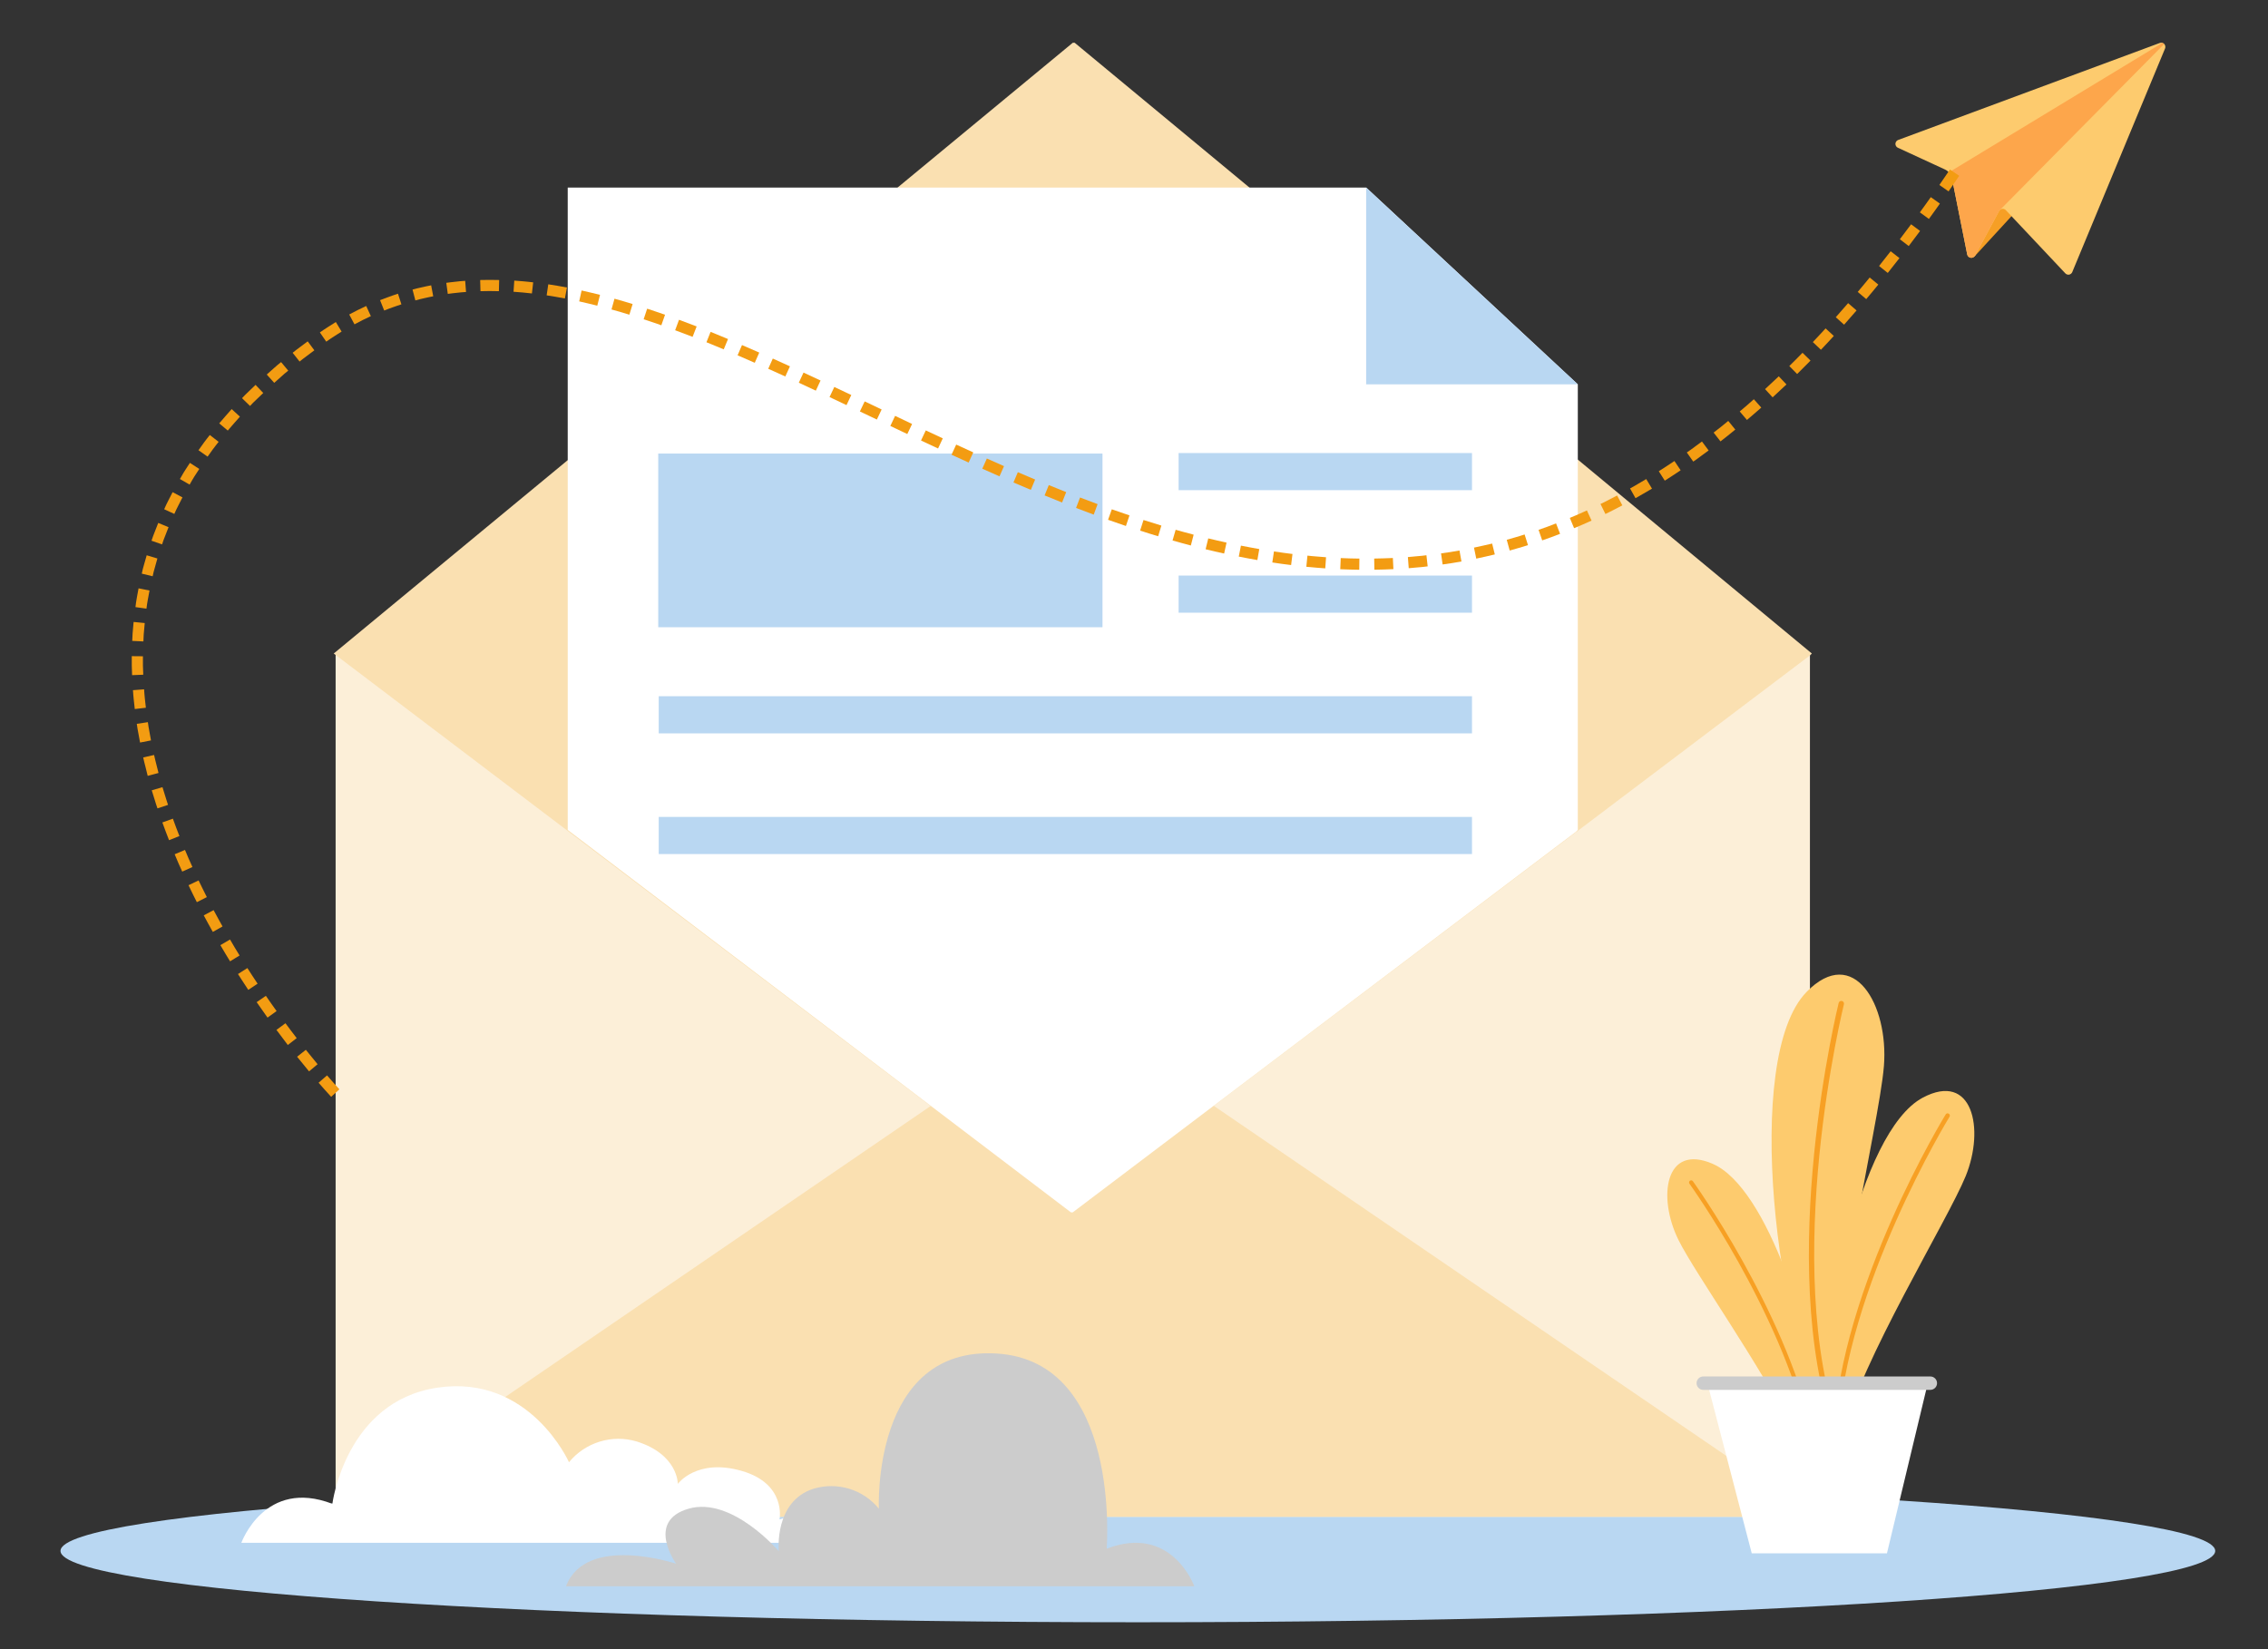 <svg width="66" height="48" viewBox="0 0 66 48" fill="none" xmlns="http://www.w3.org/2000/svg">
<rect x="0" y="0" width="66" height="48" fill="#333333" stroke="none"/>
<mask id="mask0_2496_32322" style="mask-type:luminance" maskUnits="userSpaceOnUse" x="0" y="0" width="66" height="48">
<path d="M66 0H0V48H66V0Z" fill="white"/>
</mask>
<g mask="url(#mask0_2496_32322)">
<path d="M64.464 45.14C64.464 46.287 50.428 47.217 33.112 47.217C15.797 47.217 1.761 46.287 1.761 45.14C1.761 43.993 15.798 43.064 33.112 43.064C50.427 43.064 64.464 43.994 64.464 45.14Z" fill="#B9D7F2"/>
<path d="M52.616 19.022H9.767V44.148H52.67V19.022H52.616Z" fill="#FCEFD8"/>
<path d="M35.271 32.151L35.217 32.097L31.219 35.123L27.274 32.151L27.22 32.097L9.604 44.147H52.832L35.271 32.151Z" fill="#FAE0B1"/>
<path d="M31.273 1.244H31.219L9.712 19.021L31.163 35.286H31.218L52.672 19.075L52.726 19.021L31.273 1.244Z" fill="#FAE0B1"/>
<path d="M39.756 5.459H16.521V24.156L31.164 35.286H31.218L45.861 24.209L45.915 24.155V11.186L39.756 5.459Z" fill="white"/>
<path d="M39.756 11.186H45.916L39.756 5.459V11.186Z" fill="#B9D7F2"/>
<path d="M42.836 13.186H34.298V14.267H42.836V13.186Z" fill="#B9D7F2"/>
<path d="M42.836 16.752H34.298V17.833H42.836V16.752Z" fill="#B9D7F2"/>
<path d="M42.836 20.264H19.169V21.345H42.836V20.264Z" fill="#B9D7F2"/>
<path d="M42.836 23.777H19.169V24.858H42.836V23.777Z" fill="#B9D7F2"/>
<path d="M32.083 13.201H19.155V18.256H32.083V13.201Z" fill="#B9D7F2"/>
<path fill-rule="evenodd" clip-rule="evenodd" d="M52.573 28.869C53.944 27.473 54.964 29.247 54.823 31.027C54.681 32.807 53.069 39.153 53.563 41.312C53.594 41.441 53.617 41.571 53.634 41.702H53.34C53.315 41.664 53.289 41.622 53.263 41.576C51.712 38.928 50.687 30.791 52.574 28.869" fill="#FDCB6E"/>
<path fill-rule="evenodd" clip-rule="evenodd" d="M53.384 41.702C51.642 36.752 53.502 29.212 53.507 29.188C53.513 29.168 53.526 29.152 53.544 29.142C53.561 29.133 53.582 29.13 53.601 29.134C53.621 29.139 53.638 29.151 53.649 29.168C53.66 29.185 53.664 29.205 53.66 29.225C53.655 29.249 51.79 36.805 53.549 41.702H53.384Z" fill="#F7A024"/>
<path fill-rule="evenodd" clip-rule="evenodd" d="M55.955 31.947C57.401 31.181 57.765 32.851 57.202 34.233C56.676 35.523 54.126 39.658 53.664 41.703H53.205C52.892 38.889 54.096 32.933 55.955 31.947" fill="#FDCB6E"/>
<path fill-rule="evenodd" clip-rule="evenodd" d="M53.364 41.702C53.554 37.445 56.609 32.453 56.62 32.436C56.629 32.421 56.643 32.41 56.66 32.406C56.677 32.402 56.695 32.405 56.71 32.414C56.725 32.423 56.736 32.437 56.74 32.454C56.744 32.471 56.741 32.489 56.732 32.504C56.722 32.521 53.683 37.487 53.494 41.702H53.364Z" fill="#F7A024"/>
<path fill-rule="evenodd" clip-rule="evenodd" d="M49.848 33.877C48.448 33.265 48.226 34.847 48.848 36.097C49.328 37.062 51.239 39.745 52.208 41.703H53.062C52.814 38.875 51.432 34.57 49.848 33.878" fill="#FDCB6E"/>
<path fill-rule="evenodd" clip-rule="evenodd" d="M52.756 41.702C51.918 38.064 49.273 34.394 49.264 34.38C49.254 34.367 49.24 34.358 49.224 34.355C49.208 34.353 49.191 34.357 49.178 34.366C49.165 34.376 49.156 34.39 49.153 34.406C49.15 34.422 49.154 34.439 49.164 34.452C49.173 34.466 51.794 38.104 52.632 41.702H52.756Z" fill="#F7A024"/>
<path d="M49.686 40.257L50.977 45.211H54.911L56.1 40.257H49.686Z" fill="white"/>
<path d="M56.174 40.453H49.566C49.514 40.453 49.465 40.432 49.428 40.396C49.392 40.359 49.371 40.31 49.371 40.258C49.371 40.206 49.392 40.157 49.428 40.12C49.465 40.083 49.514 40.063 49.566 40.063H56.174C56.226 40.063 56.275 40.083 56.312 40.12C56.349 40.157 56.369 40.206 56.369 40.258C56.369 40.31 56.349 40.359 56.312 40.396C56.275 40.432 56.226 40.453 56.174 40.453Z" fill="#CCCCCC"/>
<path d="M7.023 44.905C7.023 44.905 7.704 43.013 9.672 43.77C9.672 43.77 10.053 40.783 12.735 40.388C15.417 39.993 16.558 42.559 16.558 42.559C16.789 42.276 17.1 42.068 17.45 41.96C17.8 41.852 18.174 41.85 18.525 41.954C19.736 42.332 19.725 43.189 19.725 43.189C19.725 43.189 20.273 42.435 21.582 42.811C22.892 43.187 22.685 44.224 22.685 44.224C22.685 44.224 25.41 43.316 26.015 44.905L7.023 44.905Z" fill="white"/>
<path d="M34.755 46.169C34.755 46.169 34.099 44.348 32.205 45.076C32.205 45.076 32.642 39.613 29 39.395C25.358 39.176 25.576 43.911 25.576 43.911C25.353 43.638 25.055 43.437 24.718 43.333C24.381 43.23 24.021 43.228 23.683 43.328C22.517 43.692 22.663 45.149 22.663 45.149C22.663 45.149 21.302 43.549 20.04 43.911C18.779 44.273 19.676 45.513 19.676 45.513C19.676 45.513 17.054 44.639 16.471 46.169H34.755Z" fill="#CCCCCC"/>
<path d="M57.453 7.471L58.581 6.243L58.341 5.613C58.086 5.64 57.836 5.695 57.594 5.777C57.573 5.837 57.512 6.657 57.502 6.8C57.491 6.943 57.454 7.471 57.454 7.471" fill="#F69F25"/>
<path d="M62.981 1.281C62.964 1.264 62.943 1.252 62.92 1.246C62.897 1.241 62.872 1.242 62.85 1.251L55.237 4.074C55.215 4.082 55.195 4.097 55.181 4.117C55.167 4.136 55.158 4.16 55.158 4.184C55.157 4.208 55.163 4.232 55.176 4.253C55.188 4.274 55.207 4.29 55.229 4.3L56.598 4.932C56.651 4.957 56.697 4.993 56.733 5.039C56.769 5.084 56.793 5.138 56.805 5.195L57.247 7.405C57.252 7.43 57.264 7.453 57.283 7.47C57.301 7.487 57.324 7.499 57.349 7.502C57.374 7.506 57.4 7.502 57.422 7.49C57.445 7.479 57.463 7.461 57.475 7.439L58.174 6.143C58.183 6.126 58.196 6.111 58.212 6.1C58.228 6.089 58.246 6.082 58.266 6.08C58.285 6.077 58.304 6.079 58.323 6.086C58.341 6.092 58.358 6.103 58.371 6.117L60.102 7.956C60.114 7.968 60.127 7.978 60.143 7.985C60.158 7.991 60.175 7.995 60.192 7.995C60.199 7.995 60.207 7.994 60.214 7.993C60.234 7.989 60.252 7.98 60.268 7.967C60.284 7.954 60.296 7.938 60.304 7.919L63.004 1.412C63.013 1.39 63.016 1.365 63.011 1.342C63.007 1.318 62.996 1.297 62.979 1.28" fill="#FDCB6E"/>
<path d="M62.926 1.249L56.711 5.018C56.758 5.067 56.791 5.129 56.805 5.196L57.247 7.406C57.252 7.431 57.265 7.454 57.283 7.471C57.301 7.488 57.325 7.5 57.349 7.503C57.374 7.507 57.4 7.503 57.422 7.491C57.445 7.48 57.464 7.462 57.476 7.44L58.174 6.144C58.18 6.136 58.186 6.129 58.194 6.122C58.194 6.119 58.194 6.117 58.194 6.117L62.979 1.28C62.964 1.266 62.946 1.255 62.926 1.25" fill="#FDA64B"/>
<path fill-rule="evenodd" clip-rule="evenodd" d="M8.377 30.414L8.634 30.215C8.524 30.072 8.414 29.928 8.307 29.782L8.045 29.976C8.154 30.123 8.264 30.269 8.375 30.414" fill="#F39C12"/>
<path fill-rule="evenodd" clip-rule="evenodd" d="M8.993 31.183L9.242 30.975C9.127 30.835 9.013 30.695 8.9 30.555L8.646 30.757C8.76 30.901 8.876 31.042 8.993 31.183" fill="#F39C12"/>
<path fill-rule="evenodd" clip-rule="evenodd" d="M9.637 31.924L9.877 31.705C9.756 31.572 9.636 31.438 9.517 31.3L9.271 31.513C9.391 31.651 9.513 31.789 9.637 31.924" fill="#F39C12"/>
<path fill-rule="evenodd" clip-rule="evenodd" d="M6.695 27.98L6.972 27.81L6.831 27.579L6.694 27.345L6.413 27.509L6.553 27.746L6.695 27.98Z" fill="#F39C12"/>
<path fill-rule="evenodd" clip-rule="evenodd" d="M7.226 28.811L7.496 28.631C7.446 28.555 7.396 28.48 7.346 28.404C7.296 28.327 7.247 28.254 7.199 28.176L6.925 28.35C6.974 28.428 7.025 28.504 7.075 28.581C7.126 28.658 7.175 28.735 7.225 28.811" fill="#F39C12"/>
<path fill-rule="evenodd" clip-rule="evenodd" d="M7.785 29.618L8.049 29.428C7.944 29.281 7.839 29.134 7.737 28.984L7.469 29.168C7.572 29.318 7.679 29.468 7.785 29.618" fill="#F39C12"/>
<path fill-rule="evenodd" clip-rule="evenodd" d="M5.303 25.369L5.6 25.235L5.489 24.988L5.383 24.738L5.083 24.864L5.19 25.117L5.303 25.369Z" fill="#F39C12"/>
<path fill-rule="evenodd" clip-rule="evenodd" d="M5.729 26.258L6.019 26.111C5.94 25.949 5.856 25.789 5.779 25.625L5.486 25.765C5.563 25.931 5.647 26.095 5.728 26.258" fill="#F39C12"/>
<path fill-rule="evenodd" clip-rule="evenodd" d="M6.193 27.124L6.476 26.965C6.431 26.887 6.388 26.807 6.345 26.728L6.216 26.49L5.929 26.642L6.06 26.884C6.104 26.964 6.147 27.045 6.193 27.124" fill="#F39C12"/>
<path fill-rule="evenodd" clip-rule="evenodd" d="M4.298 22.582L4.613 22.498L4.547 22.237C4.526 22.149 4.502 22.062 4.484 21.974L4.167 22.046C4.185 22.136 4.21 22.226 4.232 22.314L4.298 22.582Z" fill="#F39C12"/>
<path fill-rule="evenodd" clip-rule="evenodd" d="M4.582 23.528L4.89 23.426C4.86 23.341 4.835 23.255 4.808 23.169L4.728 22.911L4.416 23.003L4.498 23.266C4.525 23.354 4.551 23.442 4.582 23.528Z" fill="#F39C12"/>
<path fill-rule="evenodd" clip-rule="evenodd" d="M4.919 24.454L5.221 24.334C5.153 24.166 5.093 23.997 5.031 23.828L4.725 23.938C4.789 24.11 4.85 24.283 4.919 24.453" fill="#F39C12"/>
<path fill-rule="evenodd" clip-rule="evenodd" d="M3.844 19.651L4.169 19.638L4.159 19.369V19.101L3.835 19.098V19.374L3.844 19.651Z" fill="#F39C12"/>
<path fill-rule="evenodd" clip-rule="evenodd" d="M3.922 20.637L4.245 20.599L4.215 20.331C4.204 20.241 4.201 20.151 4.193 20.063L3.869 20.088C3.877 20.18 3.881 20.272 3.892 20.363L3.922 20.637Z" fill="#F39C12"/>
<path fill-rule="evenodd" clip-rule="evenodd" d="M4.076 21.612L4.394 21.55L4.346 21.285C4.338 21.241 4.329 21.197 4.322 21.152L4.303 21.019L3.981 21.068L4.001 21.205C4.009 21.25 4.018 21.295 4.026 21.34L4.076 21.612Z" fill="#F39C12"/>
<path fill-rule="evenodd" clip-rule="evenodd" d="M4.126 16.696L4.442 16.772L4.472 16.642L4.508 16.513L4.58 16.255L4.269 16.162L4.193 16.428L4.156 16.561L4.126 16.696Z" fill="#F39C12"/>
<path fill-rule="evenodd" clip-rule="evenodd" d="M3.94 17.67L4.262 17.715C4.282 17.538 4.32 17.363 4.351 17.187L4.032 17.124C4 17.306 3.961 17.486 3.942 17.67" fill="#F39C12"/>
<path fill-rule="evenodd" clip-rule="evenodd" d="M3.848 18.654L4.173 18.669L4.179 18.535L4.182 18.468L4.188 18.401L4.212 18.134L3.888 18.102L3.864 18.378L3.858 18.446L3.855 18.515L3.848 18.654Z" fill="#F39C12"/>
<path fill-rule="evenodd" clip-rule="evenodd" d="M5.236 13.942L5.518 14.105L5.584 13.989C5.607 13.95 5.629 13.912 5.653 13.874L5.799 13.649L5.526 13.472L5.376 13.704C5.35 13.742 5.328 13.782 5.305 13.823L5.236 13.942Z" fill="#F39C12"/>
<path fill-rule="evenodd" clip-rule="evenodd" d="M4.778 14.822L5.073 14.958L5.128 14.836C5.147 14.795 5.168 14.756 5.188 14.716L5.31 14.477L5.023 14.325L4.897 14.571C4.876 14.613 4.854 14.653 4.835 14.695L4.778 14.822Z" fill="#F39C12"/>
<path fill-rule="evenodd" clip-rule="evenodd" d="M4.409 15.738L4.716 15.845L4.759 15.718L4.808 15.593L4.905 15.344L4.605 15.22L4.504 15.478L4.454 15.607L4.409 15.738Z" fill="#F39C12"/>
<path fill-rule="evenodd" clip-rule="evenodd" d="M7.043 11.589L7.276 11.816L7.369 11.718L7.466 11.625L7.661 11.438L7.437 11.202L7.238 11.393L7.139 11.489L7.043 11.589Z" fill="#F39C12"/>
<path fill-rule="evenodd" clip-rule="evenodd" d="M6.379 12.322L6.628 12.532C6.746 12.397 6.861 12.259 6.982 12.127L6.742 11.907C6.618 12.044 6.499 12.185 6.379 12.323" fill="#F39C12"/>
<path fill-rule="evenodd" clip-rule="evenodd" d="M5.776 13.104L6.041 13.291L6.197 13.073C6.223 13.036 6.251 13.001 6.279 12.966L6.362 12.86L6.106 12.661L6.02 12.769C5.992 12.805 5.963 12.841 5.937 12.879L5.776 13.104Z" fill="#F39C12"/>
<path fill-rule="evenodd" clip-rule="evenodd" d="M9.309 9.676L9.494 9.944C9.567 9.893 9.64 9.842 9.716 9.794C9.791 9.746 9.866 9.697 9.941 9.651L9.773 9.373C9.694 9.42 9.617 9.472 9.539 9.521C9.46 9.57 9.385 9.623 9.309 9.675" fill="#F39C12"/>
<path fill-rule="evenodd" clip-rule="evenodd" d="M8.516 10.268L8.718 10.523C8.787 10.465 8.86 10.412 8.932 10.358L9.148 10.196L8.954 9.935L8.734 10.1C8.661 10.155 8.587 10.209 8.516 10.268Z" fill="#F39C12"/>
<path fill-rule="evenodd" clip-rule="evenodd" d="M7.763 10.901L7.98 11.143L8.182 10.963L8.283 10.873L8.388 10.788L8.18 10.539L8.073 10.626L7.97 10.716L7.763 10.901Z" fill="#F39C12"/>
<path fill-rule="evenodd" clip-rule="evenodd" d="M12.005 8.428L12.087 8.743L12.216 8.709L12.346 8.679C12.433 8.66 12.519 8.639 12.607 8.624L12.547 8.305C12.457 8.32 12.367 8.342 12.277 8.362L12.142 8.392L12.005 8.428Z" fill="#F39C12"/>
<path fill-rule="evenodd" clip-rule="evenodd" d="M11.06 8.736L11.18 9.038C11.263 9.006 11.345 8.972 11.429 8.944C11.514 8.916 11.596 8.884 11.681 8.858L11.582 8.549C11.492 8.575 11.408 8.609 11.32 8.639C11.232 8.669 11.146 8.703 11.06 8.737" fill="#F39C12"/>
<path fill-rule="evenodd" clip-rule="evenodd" d="M10.162 9.153L10.316 9.44C10.471 9.353 10.632 9.277 10.792 9.201L10.657 8.906C10.49 8.985 10.323 9.064 10.161 9.154" fill="#F39C12"/>
<path fill-rule="evenodd" clip-rule="evenodd" d="M14.966 8.167L14.944 8.492L15.212 8.513C15.302 8.52 15.39 8.532 15.479 8.541L15.516 8.218C15.424 8.208 15.333 8.196 15.241 8.189L14.966 8.167Z" fill="#F39C12"/>
<path fill-rule="evenodd" clip-rule="evenodd" d="M13.973 8.15L13.982 8.475C14.161 8.471 14.339 8.468 14.518 8.475L14.526 8.15C14.342 8.144 14.157 8.146 13.973 8.15Z" fill="#F39C12"/>
<path fill-rule="evenodd" clip-rule="evenodd" d="M12.987 8.232L13.031 8.554C13.119 8.54 13.208 8.532 13.296 8.522C13.34 8.517 13.384 8.512 13.429 8.508L13.562 8.498L13.537 8.174L13.399 8.184C13.353 8.188 13.307 8.194 13.262 8.199C13.17 8.21 13.078 8.218 12.986 8.232" fill="#F39C12"/>
<path fill-rule="evenodd" clip-rule="evenodd" d="M17.882 8.694L17.795 9.007C17.969 9.056 18.142 9.105 18.315 9.159L18.41 8.849C18.235 8.794 18.059 8.744 17.882 8.694Z" fill="#F39C12"/>
<path fill-rule="evenodd" clip-rule="evenodd" d="M16.925 8.455L16.855 8.772C17.031 8.813 17.206 8.852 17.381 8.897L17.461 8.582C17.283 8.536 17.104 8.496 16.925 8.455Z" fill="#F39C12"/>
<path fill-rule="evenodd" clip-rule="evenodd" d="M15.955 8.275L15.908 8.596L16.173 8.639C16.263 8.653 16.35 8.671 16.439 8.687L16.498 8.368C16.409 8.351 16.319 8.333 16.229 8.319L15.955 8.275Z" fill="#F39C12"/>
<path fill-rule="evenodd" clip-rule="evenodd" d="M20.678 9.661L20.558 9.961C20.726 10.029 20.894 10.097 21.061 10.168L21.186 9.868C21.018 9.797 20.849 9.728 20.679 9.659" fill="#F39C12"/>
<path fill-rule="evenodd" clip-rule="evenodd" d="M19.76 9.307L19.647 9.612C19.817 9.674 19.986 9.739 20.155 9.804L20.273 9.501C20.102 9.436 19.932 9.37 19.76 9.307Z" fill="#F39C12"/>
<path fill-rule="evenodd" clip-rule="evenodd" d="M18.833 8.983L18.731 9.292C18.817 9.319 18.903 9.349 18.988 9.378C19.074 9.407 19.16 9.435 19.245 9.468L19.353 9.161C19.267 9.131 19.18 9.101 19.093 9.071C19.007 9.041 18.92 9.011 18.832 8.984" fill="#F39C12"/>
<path fill-rule="evenodd" clip-rule="evenodd" d="M23.383 10.844L23.246 11.139L23.741 11.37L23.879 11.075L23.383 10.844Z" fill="#F39C12"/>
<path fill-rule="evenodd" clip-rule="evenodd" d="M22.489 10.436L22.356 10.733L22.853 10.958L22.988 10.662L22.489 10.436Z" fill="#F39C12"/>
<path fill-rule="evenodd" clip-rule="evenodd" d="M21.593 10.042L21.464 10.342C21.631 10.414 21.798 10.486 21.964 10.559L22.095 10.262C21.928 10.189 21.76 10.116 21.592 10.043" fill="#F39C12"/>
<path d="M26.048 12.104L25.909 12.398L26.403 12.633L26.542 12.34L26.048 12.104Z" fill="#F39C12"/>
<path d="M25.163 11.683L25.023 11.976L25.517 12.211L25.656 11.918L25.163 11.683Z" fill="#F39C12"/>
<path d="M24.279 11.263L24.14 11.557L24.634 11.791L24.773 11.497L24.279 11.263Z" fill="#F39C12"/>
<path fill-rule="evenodd" clip-rule="evenodd" d="M28.718 13.345L28.585 13.642L29.086 13.864L29.217 13.567L28.718 13.345Z" fill="#F39C12"/>
<path fill-rule="evenodd" clip-rule="evenodd" d="M27.826 12.94L27.69 13.235L28.188 13.463L28.323 13.167L27.826 12.94Z" fill="#F39C12"/>
<path fill-rule="evenodd" clip-rule="evenodd" d="M26.941 12.527L26.802 12.821L27.298 13.053L27.436 12.758L26.941 12.527Z" fill="#F39C12"/>
<path fill-rule="evenodd" clip-rule="evenodd" d="M31.43 14.48L31.314 14.784C31.485 14.851 31.657 14.913 31.828 14.978L31.941 14.673C31.771 14.609 31.6 14.546 31.431 14.48" fill="#F39C12"/>
<path fill-rule="evenodd" clip-rule="evenodd" d="M30.52 14.12L30.398 14.42C30.567 14.489 30.737 14.558 30.907 14.625L31.027 14.323C30.858 14.256 30.689 14.188 30.521 14.119" fill="#F39C12"/>
<path fill-rule="evenodd" clip-rule="evenodd" d="M29.62 13.743L29.492 14.043C29.66 14.114 29.829 14.187 29.998 14.257L30.123 13.957C29.955 13.887 29.788 13.815 29.621 13.744" fill="#F39C12"/>
<path fill-rule="evenodd" clip-rule="evenodd" d="M34.212 15.419L34.122 15.731C34.299 15.78 34.475 15.831 34.654 15.877L34.736 15.562C34.56 15.517 34.386 15.467 34.211 15.419" fill="#F39C12"/>
<path fill-rule="evenodd" clip-rule="evenodd" d="M33.277 15.135L33.178 15.444C33.352 15.502 33.528 15.555 33.703 15.608L33.797 15.297C33.623 15.244 33.45 15.191 33.277 15.135Z" fill="#F39C12"/>
<path fill-rule="evenodd" clip-rule="evenodd" d="M32.354 14.823L32.245 15.129C32.419 15.189 32.591 15.251 32.765 15.309L32.869 15.001C32.696 14.944 32.525 14.883 32.353 14.823" fill="#F39C12"/>
<path fill-rule="evenodd" clip-rule="evenodd" d="M37.073 16.05L37.025 16.371L37.298 16.411C37.388 16.424 37.481 16.435 37.572 16.446L37.612 16.124C37.522 16.112 37.432 16.102 37.342 16.089L37.073 16.05Z" fill="#F39C12"/>
<path fill-rule="evenodd" clip-rule="evenodd" d="M36.112 15.881L36.049 16.2C36.139 16.219 36.229 16.235 36.319 16.252C36.409 16.269 36.499 16.287 36.59 16.301L36.646 15.981C36.556 15.967 36.467 15.948 36.378 15.932C36.289 15.917 36.2 15.9 36.111 15.881" fill="#F39C12"/>
<path fill-rule="evenodd" clip-rule="evenodd" d="M35.161 15.67L35.084 15.986L35.353 16.051L35.623 16.111L35.693 15.793L35.427 15.733L35.161 15.67Z" fill="#F39C12"/>
<path fill-rule="evenodd" clip-rule="evenodd" d="M39.99 16.257L39.995 16.582C40.18 16.582 40.364 16.571 40.549 16.565L40.533 16.241C40.353 16.247 40.172 16.256 39.991 16.257" fill="#F39C12"/>
<path fill-rule="evenodd" clip-rule="evenodd" d="M39.016 16.243L39.002 16.568C39.186 16.574 39.371 16.582 39.555 16.583L39.559 16.258C39.379 16.258 39.197 16.25 39.016 16.243Z" fill="#F39C12"/>
<path fill-rule="evenodd" clip-rule="evenodd" d="M38.047 16.173L38.015 16.496C38.107 16.506 38.199 16.514 38.291 16.521L38.566 16.543L38.589 16.219L38.319 16.197C38.229 16.19 38.139 16.183 38.049 16.172" fill="#F39C12"/>
<path fill-rule="evenodd" clip-rule="evenodd" d="M42.894 15.941L42.96 16.259C43.05 16.242 43.14 16.221 43.23 16.2L43.5 16.137L43.422 15.821L43.158 15.881C43.069 15.902 42.981 15.922 42.892 15.939" fill="#F39C12"/>
<path fill-rule="evenodd" clip-rule="evenodd" d="M41.935 16.107L41.981 16.429L42.255 16.389L42.529 16.342L42.472 16.022L42.204 16.068L41.935 16.107Z" fill="#F39C12"/>
<path fill-rule="evenodd" clip-rule="evenodd" d="M40.97 16.214L40.995 16.538L41.271 16.513L41.409 16.501L41.546 16.484L41.51 16.161L41.375 16.177L41.24 16.189L40.97 16.214Z" fill="#F39C12"/>
<path fill-rule="evenodd" clip-rule="evenodd" d="M45.682 15.073L45.807 15.373C45.979 15.305 46.147 15.227 46.315 15.152L46.18 14.856C46.015 14.931 45.85 15.006 45.682 15.074" fill="#F39C12"/>
<path fill-rule="evenodd" clip-rule="evenodd" d="M44.773 15.421L44.879 15.728L45.14 15.636L45.399 15.537L45.282 15.234L45.029 15.331L44.773 15.421Z" fill="#F39C12"/>
<path fill-rule="evenodd" clip-rule="evenodd" d="M43.847 15.711L43.933 16.024L44.2 15.947L44.333 15.908L44.465 15.866L44.367 15.556L44.238 15.597L44.108 15.636L43.847 15.711Z" fill="#F39C12"/>
<path fill-rule="evenodd" clip-rule="evenodd" d="M48.272 13.716L48.446 13.99C48.524 13.942 48.601 13.891 48.678 13.84L48.908 13.688L48.727 13.418L48.5 13.568C48.424 13.618 48.35 13.668 48.271 13.716" fill="#F39C12"/>
<path fill-rule="evenodd" clip-rule="evenodd" d="M47.435 14.216L47.594 14.5C47.675 14.456 47.755 14.41 47.834 14.362L48.074 14.222L47.906 13.943L47.672 14.081C47.594 14.127 47.516 14.174 47.436 14.216" fill="#F39C12"/>
<path fill-rule="evenodd" clip-rule="evenodd" d="M46.575 14.668L46.718 14.96L46.843 14.899L46.966 14.836L47.211 14.709L47.059 14.422L46.819 14.546L46.699 14.609L46.575 14.668Z" fill="#F39C12"/>
<path fill-rule="evenodd" clip-rule="evenodd" d="M50.627 11.975L50.837 12.223C50.977 12.103 51.117 11.986 51.254 11.863L51.038 11.62C50.904 11.742 50.765 11.86 50.627 11.976" fill="#F39C12"/>
<path fill-rule="evenodd" clip-rule="evenodd" d="M49.867 12.59L50.067 12.847C50.139 12.79 50.213 12.735 50.284 12.677L50.498 12.503L50.293 12.251L50.083 12.423C50.013 12.48 49.94 12.534 49.868 12.59" fill="#F39C12"/>
<path fill-rule="evenodd" clip-rule="evenodd" d="M49.087 13.169L49.275 13.435L49.388 13.356L49.499 13.274L49.722 13.111L49.528 12.85L49.309 13.011L49.199 13.092L49.087 13.169Z" fill="#F39C12"/>
<path fill-rule="evenodd" clip-rule="evenodd" d="M52.754 9.956L52.99 10.18C53.116 10.046 53.243 9.914 53.365 9.778L53.126 9.558C53.005 9.693 52.878 9.824 52.754 9.956" fill="#F39C12"/>
<path fill-rule="evenodd" clip-rule="evenodd" d="M52.07 10.654L52.298 10.886C52.364 10.822 52.429 10.757 52.493 10.691L52.687 10.495L52.454 10.268L52.263 10.462C52.2 10.527 52.136 10.591 52.07 10.654" fill="#F39C12"/>
<path fill-rule="evenodd" clip-rule="evenodd" d="M51.364 11.325L51.584 11.565C51.718 11.439 51.854 11.315 51.987 11.189L51.763 10.953C51.631 11.079 51.497 11.201 51.365 11.325" fill="#F39C12"/>
<path fill-rule="evenodd" clip-rule="evenodd" d="M54.681 7.741L54.935 7.944C55.05 7.801 55.162 7.656 55.275 7.512L55.019 7.313C54.906 7.456 54.795 7.6 54.682 7.742" fill="#F39C12"/>
<path fill-rule="evenodd" clip-rule="evenodd" d="M54.06 8.496L54.308 8.706C54.426 8.566 54.545 8.426 54.66 8.283L54.409 8.077C54.295 8.219 54.177 8.357 54.06 8.497" fill="#F39C12"/>
<path fill-rule="evenodd" clip-rule="evenodd" d="M53.422 9.233L53.664 9.45L54.027 9.036L53.781 8.823L53.422 9.233Z" fill="#F39C12"/>
<path fill-rule="evenodd" clip-rule="evenodd" d="M56.437 5.384L56.704 5.57L57.014 5.117L56.744 4.934L56.437 5.384Z" fill="#F39C12"/>
<path fill-rule="evenodd" clip-rule="evenodd" d="M55.869 6.181L56.132 6.372C56.185 6.298 56.24 6.225 56.293 6.15L56.452 5.926L56.187 5.738L56.029 5.96C55.977 6.035 55.922 6.107 55.869 6.181" fill="#F39C12"/>
<path fill-rule="evenodd" clip-rule="evenodd" d="M55.287 6.964L55.545 7.161C55.655 7.014 55.767 6.869 55.875 6.722L55.614 6.528C55.506 6.674 55.395 6.818 55.286 6.964" fill="#F39C12"/>
</g>
</svg>
